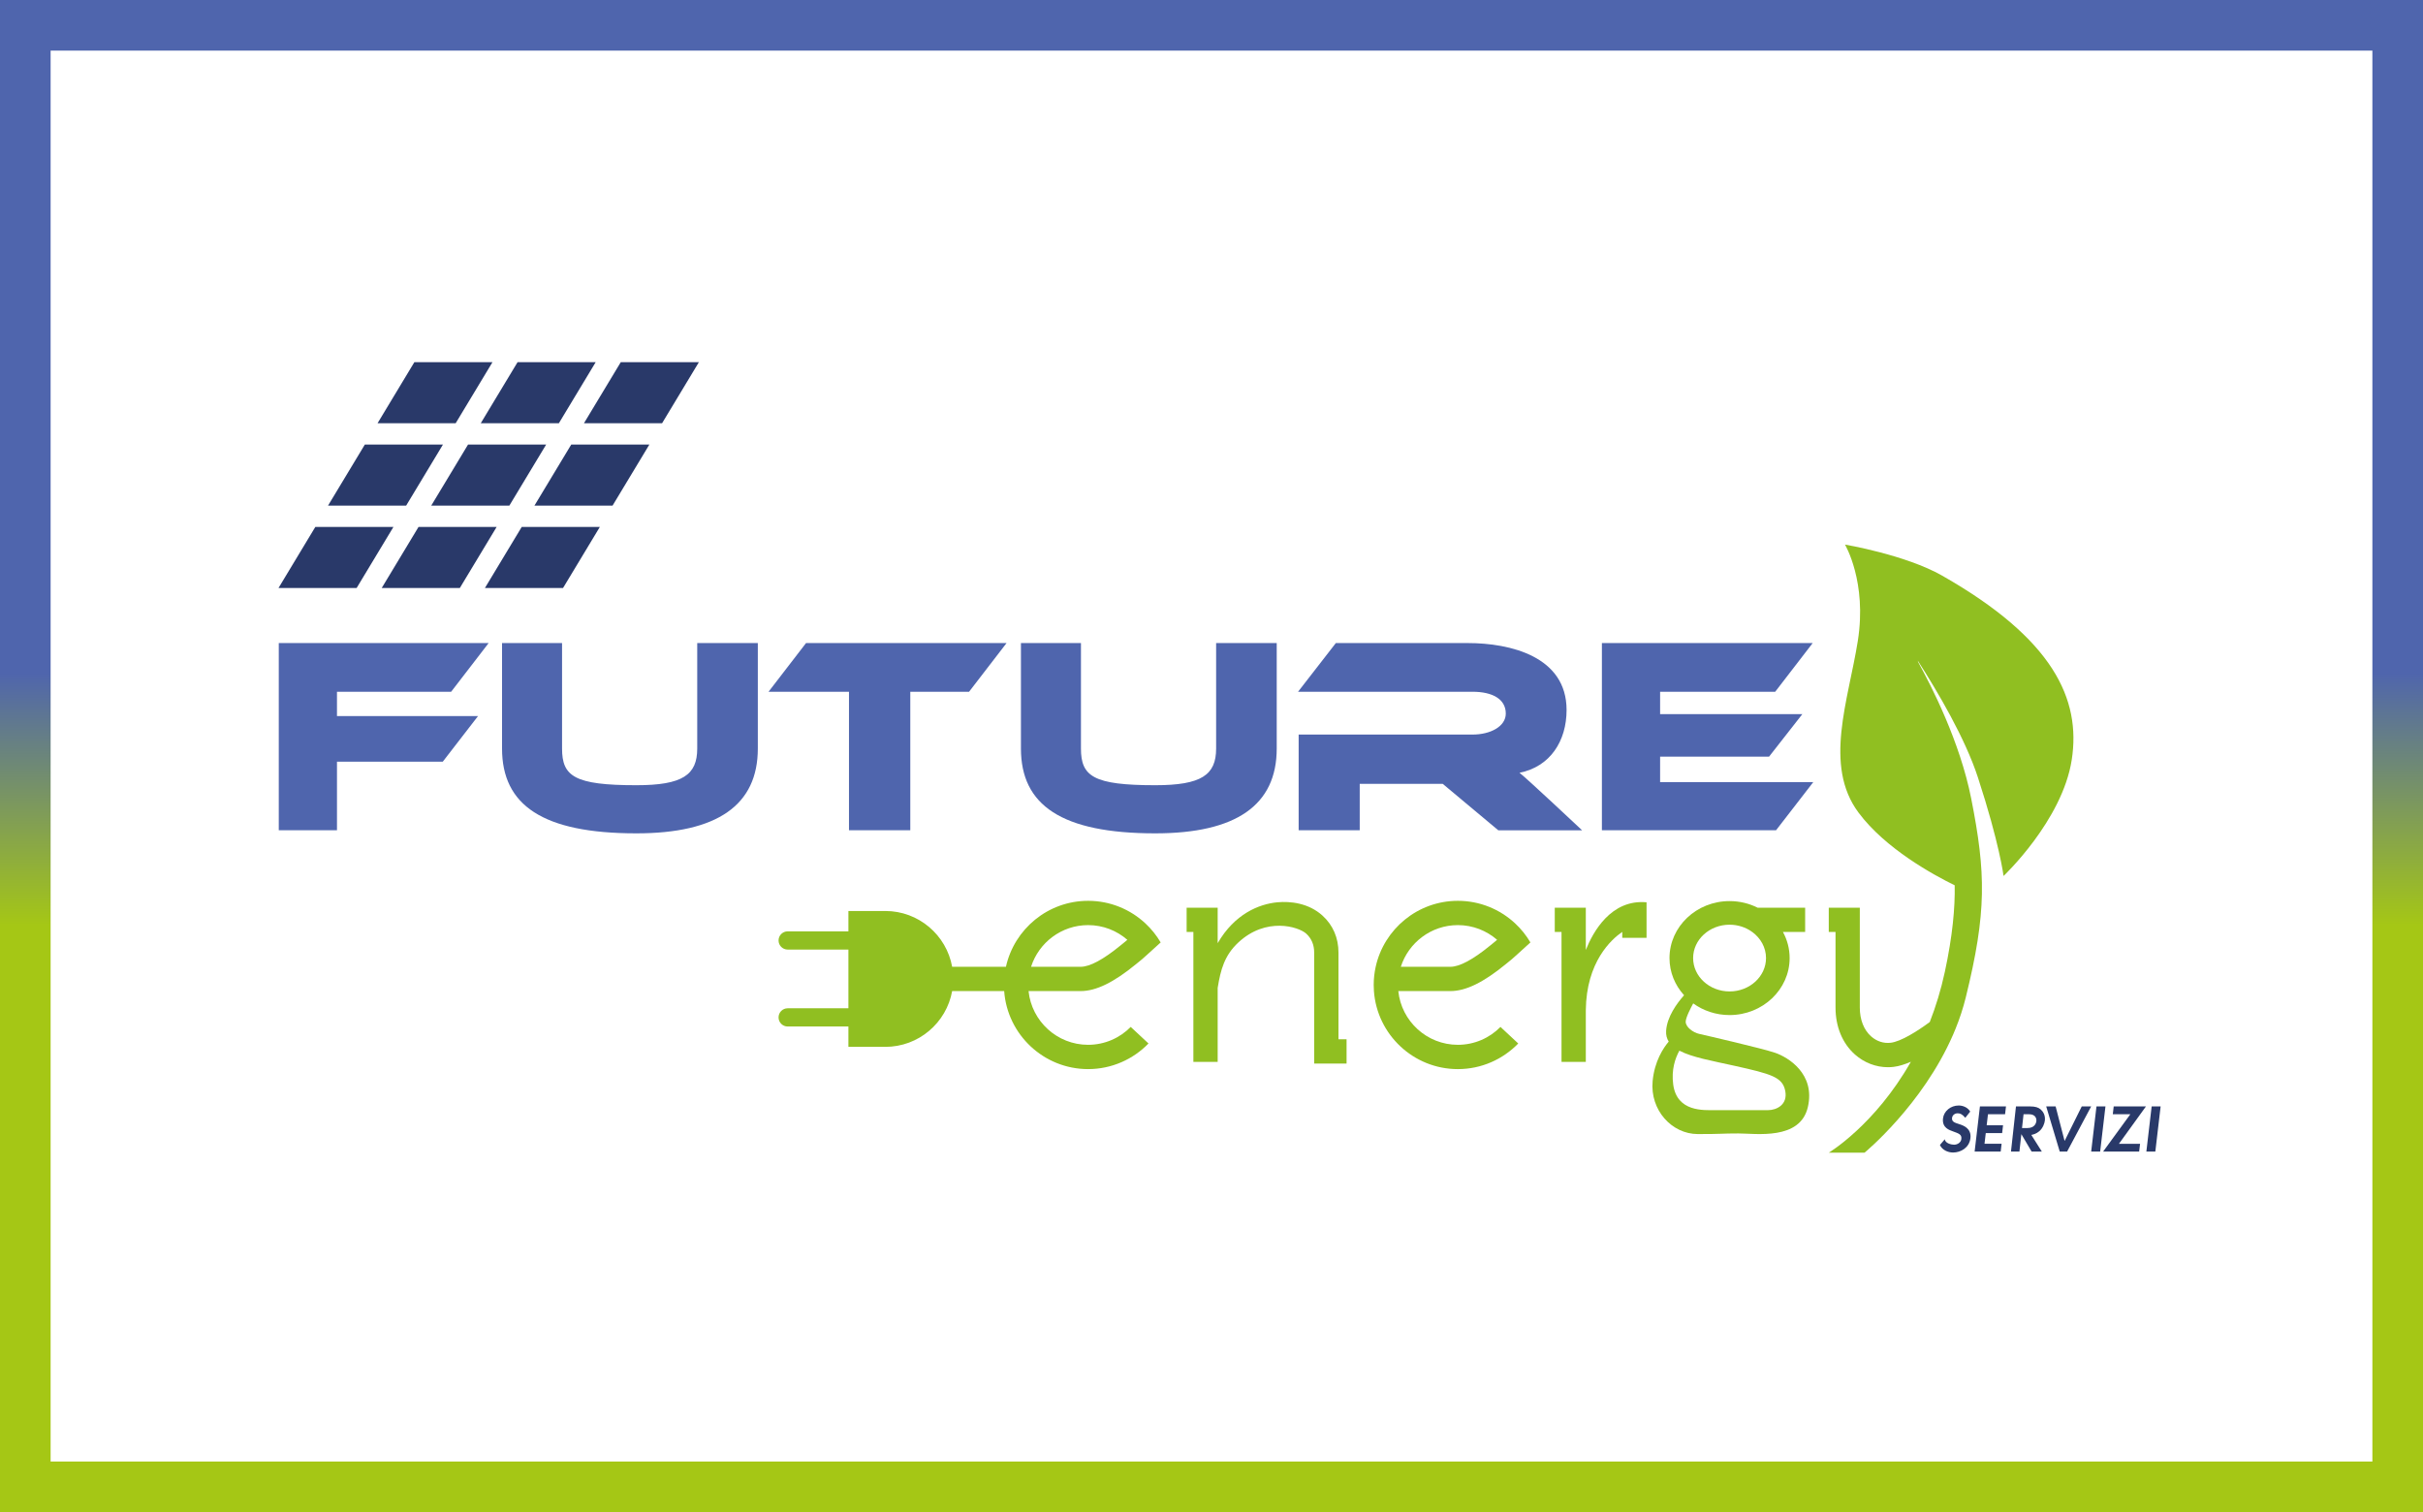 <?xml version="1.0" encoding="UTF-8"?> <svg xmlns="http://www.w3.org/2000/svg" xmlns:xlink="http://www.w3.org/1999/xlink" id="Layer_1" viewBox="0 0 694.721 433.549"><defs><style>.cls-1{fill:url(#linear-gradient);}.cls-2{fill:#90bf21;}.cls-3{fill:#293969;}.cls-4{fill:#4f65ad;}.cls-5{fill:url(#linear-gradient-2);}</style><linearGradient id="linear-gradient" x1="557.058" y1="201.152" x2="559.379" y2="269.637" gradientUnits="userSpaceOnUse"><stop offset="0" stop-color="#90bf21"></stop><stop offset="1" stop-color="#90bf21"></stop></linearGradient><linearGradient id="linear-gradient-2" x1="347.361" y1="433.549" x2="347.361" y2="0" gradientUnits="userSpaceOnUse"><stop offset=".388" stop-color="#a5c715"></stop><stop offset=".555" stop-color="#4f65ad"></stop></linearGradient></defs><g><path class="cls-4" d="m140.104,184.371l-10.751,13.96h-32.735v6.98h40.438l-10.109,13.078h-30.328v19.657h-16.689v-53.676h60.175Z"></path><path class="cls-4" d="m288.602,184.371l-10.751,13.96h-16.854v39.715h-17.576v-39.715h-23.065l10.751-13.96h57.494Z"></path><path class="cls-4" d="m366.06,214.619c0,16.207-11.61,24.311-34.831,24.311-26.896,0-38.506-8.103-38.506-24.311v-30.248h17.207v30.248c0,7.943,3.508,10.511,21.299,10.511,13.281,0,17.457-2.969,17.457-10.511v-30.248h17.374v30.248Z"></path><path class="cls-4" d="m217.283,214.619c0,16.207-11.61,24.311-34.83,24.311-26.896,0-38.506-8.103-38.506-24.311v-30.248h17.207v30.248c0,7.943,3.508,10.511,21.299,10.511,13.281,0,17.457-2.969,17.457-10.511v-30.248h17.374v30.248Z"></path><path class="cls-4" d="m389.861,238.047h-17.512v-27.44h49.855c5.135,0,9.534-2.327,9.534-6.017,0-4.172-3.837-6.258-9.534-6.258h-50.025l10.831-13.96h37.83c12.196,0,28.328,3.851,28.328,19.176,0,8.9-4.671,16.252-13.497,18.017,1.845,1.364,17.947,16.483,17.947,16.483h-24.033l-15.926-13.312h-23.799v13.312Z"></path><path class="cls-4" d="m519.896,224.247l-10.671,13.8h-49.929v-53.676h60.439l-10.751,13.96h-32.999v6.419h40.782l-9.548,12.195h-31.234v7.301h43.911Z"></path></g><g><polygon class="cls-3" points="141.204 103.837 118.807 103.837 108.247 121.353 130.645 121.353 141.204 103.837"></polygon><polygon class="cls-3" points="160.235 121.353 170.795 103.837 148.397 103.837 137.838 121.353 160.235 121.353"></polygon><polygon class="cls-3" points="177.987 103.837 167.428 121.353 189.826 121.353 200.385 103.837 177.987 103.837"></polygon><polygon class="cls-3" points="127.006 127.456 104.609 127.456 94.049 144.971 116.447 144.971 127.006 127.456"></polygon><polygon class="cls-3" points="123.64 144.971 146.037 144.971 156.597 127.456 134.199 127.456 123.64 144.971"></polygon><polygon class="cls-3" points="153.23 144.971 175.628 144.971 186.187 127.456 163.789 127.456 153.23 144.971"></polygon><polygon class="cls-3" points="90.41 151.076 79.851 168.591 102.249 168.591 112.808 151.076 90.41 151.076"></polygon><polygon class="cls-3" points="120.001 151.076 109.442 168.591 131.839 168.591 142.398 151.076 120.001 151.076"></polygon><polygon class="cls-3" points="139.032 168.591 161.429 168.591 171.989 151.076 149.591 151.076 139.032 168.591"></polygon></g><path class="cls-2" d="m383.766,297.974v-24.865c0-4.208-1.578-7.867-4.565-10.581-4.025-3.658-9.306-4.174-12.947-3.834-5.247.489-12.274,3.327-17.125,11.729v-10.181h-8.901v6.966h1.935v37.249h6.966v-21.203c.85-5.262,1.962-9.334,5.902-13.015,7.966-7.441,17.29-4.551,19.485-2.556,1.516,1.378,2.284,3.203,2.284,5.426v31.831h9.288v-6.966h-2.322Z"></path><path class="cls-2" d="m311.977,299.557c-8.87,0-16.189-6.764-17.07-15.405h14.942c4.398,0,9.442-2.454,15.875-7.722.355-.29.631-.514.863-.702.342-.277.602-.487.876-.718.395-.334.82-.71,1.561-1.392l3.762-3.414c-1.189-2.021-2.663-3.854-4.367-5.444-4.312-4.022-10.094-6.487-16.442-6.487-11.514,0-21.168,8.108-23.557,18.914h-15.422c-1.642-9.096-9.599-15.996-19.168-15.996h-10.578v5.838h-17.415c-1.443,0-2.612,1.169-2.612,2.612s1.169,2.612,2.612,2.612h17.415v16.834h-17.415c-1.443,0-2.612,1.169-2.612,2.612s1.169,2.612,2.612,2.612h17.415v5.837h10.578c9.569,0,17.526-6.9,19.168-15.996h14.917c.902,12.487,11.348,22.371,24.061,22.371,6.788,0,12.929-2.819,17.317-7.346l-5.095-4.747c-3.114,3.163-7.442,5.127-12.221,5.127Zm0-34.319c4.304,0,8.243,1.593,11.258,4.22-.337.293-.601.507-1.032.856-.241.195-.526.426-.893.727-4.979,4.078-8.835,6.145-11.462,6.145h-14.221c2.211-6.921,8.704-11.948,16.349-11.948Z"></path><path class="cls-2" d="m417.992,299.557c-8.87,0-16.189-6.764-17.07-15.405h14.942c4.398,0,9.442-2.454,15.875-7.722.355-.29.631-.514.863-.702.342-.277.602-.487.875-.718.396-.334.82-.71,1.561-1.392l3.762-3.414c-1.189-2.021-2.663-3.853-4.367-5.444-4.312-4.022-10.094-6.487-16.441-6.487-11.514,0-21.168,8.108-23.557,18.914-.371,1.679-.569,3.422-.569,5.212,0,.59.022,1.175.064,1.754.902,12.487,11.348,22.371,24.061,22.371,6.788,0,12.929-2.819,17.317-7.346l-5.095-4.748c-3.115,3.163-7.443,5.127-12.222,5.127Zm0-34.319c4.304,0,8.243,1.593,11.258,4.22-.337.293-.601.507-1.032.856-.241.195-.526.426-.893.727-4.979,4.078-8.835,6.145-11.461,6.145h-14.221c2.211-6.921,8.704-11.948,16.35-11.948Z"></path><path class="cls-2" d="m454.683,272.373v-12.131h-8.901v6.966h1.935v37.249h6.966v-11.523c.009-.741.009-1.542,0-2.409v-.865c.144-13.884,7.307-20.32,10.449-22.478v1.703h6.966v-10.191c-10.213-.922-15.383,8.554-17.415,13.679Z"></path><path class="cls-2" d="m508.96,301.844c-3.676-1.258-20.027-5.031-21.769-5.418s-3.87-1.935-3.87-3.483c0-1.179,1.46-3.986,2.155-5.256,2.896,2.095,6.509,3.342,10.424,3.342,9.496,0,17.222-7.33,17.222-16.339,0-2.695-.692-5.239-1.915-7.482h6.364v-6.966h-13.637c-2.4-1.206-5.135-1.891-8.035-1.891-9.496,0-17.222,7.33-17.222,16.339,0,4.068,1.576,7.794,4.178,10.657-2.076,2.334-4.903,6.207-5.146,10.209-.072,1.193.194,2.207.742,3.082-1.538,1.817-4.08,5.616-4.612,11.333-.774,8.32,5.515,15.177,12.964,15.177s6.579-.18,11.61-.18,17.705,2.032,19.93-7.546c2.225-9.578-5.708-14.319-9.385-15.577Zm-13.06-36.721c2.403,0,4.617.748,6.385,2.001v.083h.116c2.404,1.754,3.95,4.455,3.95,7.482,0,5.275-4.688,9.566-10.45,9.566s-10.45-4.291-10.45-9.566,4.688-9.566,10.45-9.566Zm11.029,53.168h-15.19c-3.193,0-10.933.581-11.997-7.353-.57-4.245.579-7.547,1.769-9.701,3.625,1.915,9.447,2.926,15.743,4.325,10.643,2.364,13.835,3.248,14.609,7.214.774,3.967-2.515,5.515-4.934,5.515Z"></path><path class="cls-1" d="m556.851,165.04c-10.546-5.998-27.864-8.901-27.864-8.901,0,0,6.386,10.643,3.676,27.671-2.709,17.028-9.868,35.604.194,49.149,7.704,10.371,21.534,17.906,27.593,20.868.117,6.366-.601,14.495-2.825,24.798-1.129,5.23-2.61,10.02-4.321,14.392-3.673,2.727-8.319,5.603-11.192,5.951-2.023.245-4.021-.403-5.625-1.824-2.092-1.854-3.244-4.788-3.244-8.263v-28.638h-8.901v6.966h1.935v21.672c0,5.497,1.985,10.283,5.59,13.477,2.648,2.346,6.014,3.625,9.437,3.625.548,0,1.098-.033,1.646-.099,1.556-.189,3.238-.729,4.931-1.469-10.332,18.203-23.539,26.069-23.539,26.069h10.255s16.615-13.635,25.392-33.846c.244-.562.481-1.129.712-1.701,1.161-2.869,2.157-5.86,2.92-8.958,6.015-24.425,5.805-35.604,1.548-57.082-3.206-16.176-11.35-32.13-15.176-39.023l-.142-.464c5.786,9.006,13.597,22.292,17.253,33.488,6.192,18.963,7.353,28.251,7.353,28.251,0,0,16.834-15.867,19.544-33.282,2.709-17.415-5.295-34.706-37.152-52.825Z"></path><path class="cls-3" d="m567.683,317.22h7.473l-.263,2.241h-4.9l-.372,3.169h4.694l-.263,2.241h-4.694l-.36,3.064h4.901l-.263,2.241h-7.473l1.521-12.957Z"></path><path class="cls-3" d="m578.017,317.22h4.013c1.503,0,2.409.28,3.085.875.677.595,1.356,1.646,1.192,3.134-.095.858-.562,2.206-1.598,3.099-.859.736-1.621.91-2.292,1.068l3.025,4.78h-2.935l-2.917-4.955h-.035l-.548,4.955h-2.422l1.432-12.957Zm1.737,6.198h1.556c1.998,0,2.479-1.313,2.554-1.996.079-.718-.225-1.961-2.117-1.961h-1.556l-.437,3.957Z"></path><path class="cls-3" d="m586.683,317.22h2.704l2.561,9.858h.037l4.893-9.858h2.704l-6.909,12.957h-2.103l-3.886-12.957Z"></path><path class="cls-3" d="m601.102,317.22h2.572l-1.521,12.957h-2.572l1.521-12.957Z"></path><path class="cls-3" d="m610.811,319.461h-5.032l.263-2.241h9.245l-7.743,10.716h6.056l-.263,2.241h-10.336l7.811-10.716Z"></path><path class="cls-3" d="m616.923,317.22h2.572l-1.521,12.957h-2.572l1.521-12.957Z"></path><path class="cls-3" d="m561.791,322.315c-1.357-.438-2.229-.683-2.098-1.804.091-.77.774-1.313,1.581-1.313.695,0,1.269.173,2.22,1.286l1.397-1.775s-.1-.167-.155-.246c-.739-1.055-2.067-1.506-3.125-1.506-2.347,0-4.266,1.628-4.508,3.695-.321,2.732,1.842,3.344,2.867,3.73,1.655.613,2.546.858,2.39,2.189-.115.98-1.092,1.628-2.106,1.628-.751,0-2.504-.398-2.652-1.555l-1.388,1.635c.694,1.528,2.417,2.161,3.758,2.161,2.178,0,4.662-1.331,4.991-4.132.331-2.819-2.07-3.642-3.174-3.992Z"></path><path class="cls-5" d="m694.721,433.549H0V0h694.721v433.549ZM14.512,419.036h665.696V14.512H14.512v404.524Z"></path></svg> 